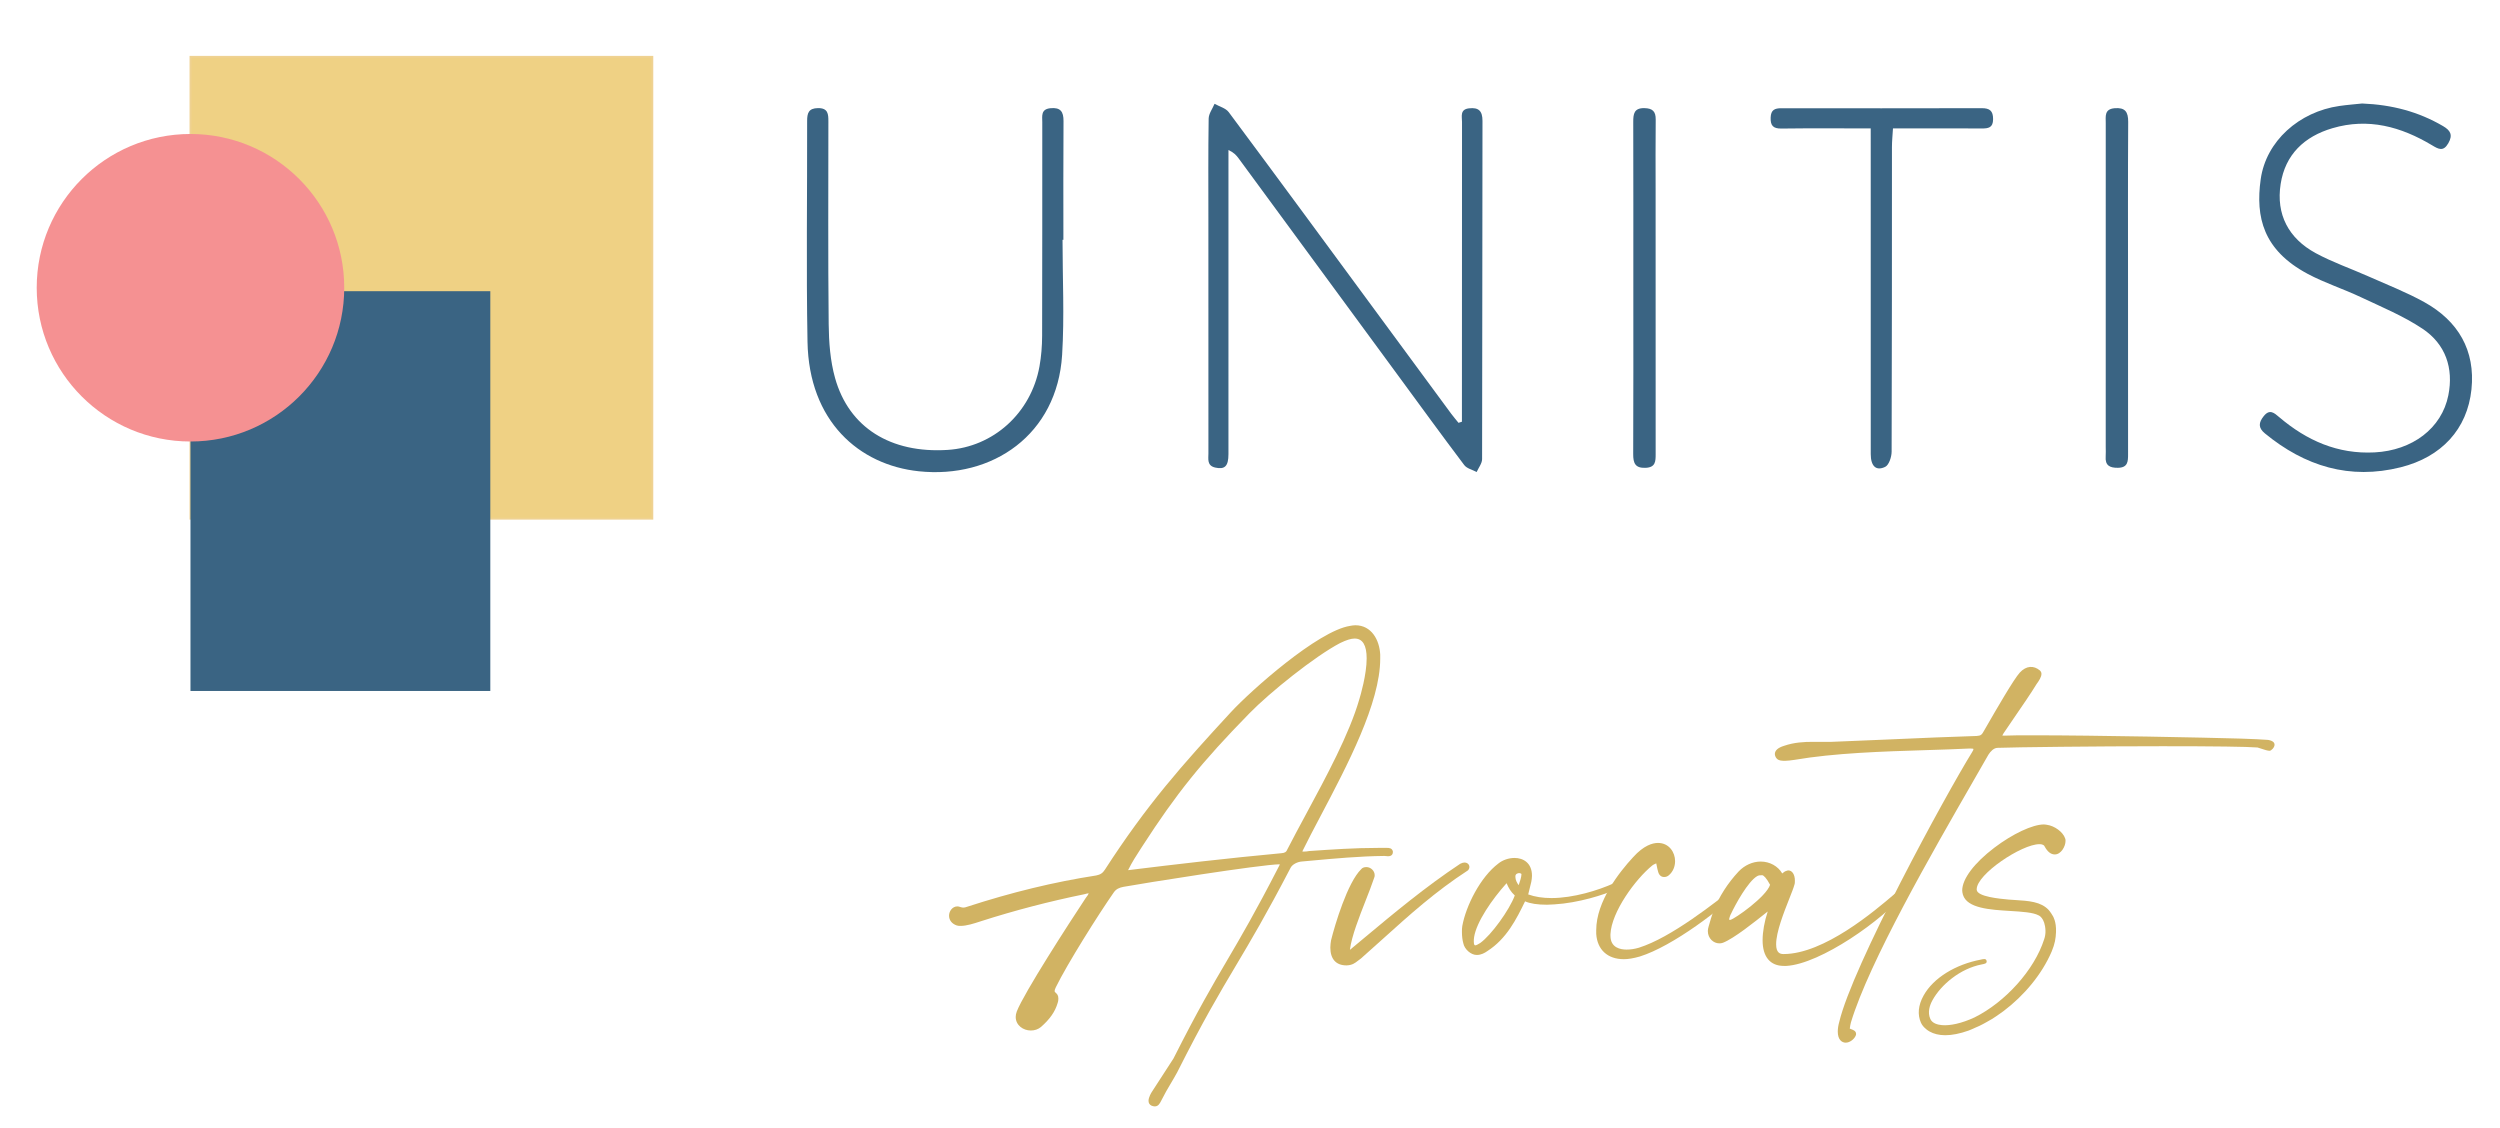 <?xml version="1.0" encoding="utf-8"?>
<!-- Generator: Adobe Illustrator 16.0.0, SVG Export Plug-In . SVG Version: 6.00 Build 0)  -->
<!DOCTYPE svg PUBLIC "-//W3C//DTD SVG 1.1//EN" "http://www.w3.org/Graphics/SVG/1.1/DTD/svg11.dtd">
<svg version="1.1" id="Layer_1" xmlns="http://www.w3.org/2000/svg" xmlns:xlink="http://www.w3.org/1999/xlink" x="0px" y="0px"
	 width="239.333px" height="107.999px" viewBox="0 0 239.333 107.999" enable-background="new 0 0 239.333 107.999"
	 xml:space="preserve">
<g>
	<defs>
		<rect id="SVGID_1_" x="-160" y="-273.226" width="595.276" height="841.89"/>
	</defs>
	<clipPath id="SVGID_2_">
		<use xlink:href="#SVGID_1_"  overflow="visible"/>
	</clipPath>
	<path clip-path="url(#SVGID_2_)" fill="#D1B363" d="M91.003,87.661c0-0.355,0.259-0.74,0.648-0.74c0.097,0,0.162,0.029,0.259,0.059
		c0.097,0.029,0.194,0.059,0.292,0.059c0.129,0,0.258-0.03,0.42-0.089c4.016-1.304,8.129-2.341,12.34-2.993
		c0.453-0.089,0.712-0.266,0.939-0.622c3.887-6.016,7.109-9.709,12.032-15.043c1.749-1.897,8.255-7.753,11.332-8.227
		c0.162-0.03,0.324-0.06,0.486-0.06c1.49,0,2.17,1.363,2.235,2.667v0.385c0,5.364-5.163,13.67-7.528,18.559
		c0.13,0.03,0.26,0.059,0.357,0.059c0.194,0,0.389-0.029,0.55-0.059c2.17-0.148,4.34-0.296,6.543-0.296h0.906
		c0.194,0,0.356,0.029,0.389,0.237c0,0.207-0.13,0.266-0.324,0.266c-0.13,0-0.259-0.029-0.357-0.029
		c-2.655,0.029-5.278,0.296-7.902,0.533c-0.453,0.03-1.003,0.297-1.198,0.682c-4.923,9.453-6.069,10.08-10.862,19.592
		c-0.486,0.889-1.004,1.66-1.458,2.578c-0.161,0.297-0.259,0.593-0.55,0.593c-0.097,0-0.162-0.029-0.259-0.059
		c-0.129-0.06-0.194-0.178-0.194-0.326c0-0.267,0.194-0.622,0.291-0.771l2.073-3.2c4.566-9.038,5.453-9.369,10.084-18.378
		c0.065-0.118,0.13-0.237,0.13-0.385v-0.059h-0.13c-1.78,0-13.245,1.837-15.027,2.163c-0.453,0.089-0.777,0.237-1.036,0.622
		c-1.425,2.045-4.404,6.757-5.538,9.069c-0.097,0.207-0.13,0.326-0.13,0.414c0,0.326,0.357,0.267,0.357,0.712
		c0,0.089,0,0.237-0.065,0.414c-0.259,0.89-0.842,1.601-1.555,2.223c-0.259,0.208-0.55,0.296-0.874,0.296
		c-0.648,0-1.296-0.444-1.296-1.155c0-0.148,0.033-0.297,0.097-0.474c0.713-1.838,5.28-8.861,6.575-10.817
		c0.129-0.178,0.292-0.356,0.356-0.622c-0.097-0.03-0.162-0.06-0.227-0.06c-0.129,0-0.291,0.06-0.42,0.089
		c-3.336,0.682-6.64,1.541-9.878,2.578c-0.551,0.178-1.328,0.445-1.911,0.445c-0.13,0-0.227,0-0.324-0.029
		C91.198,88.313,91.003,87.987,91.003,87.661 M107.747,83.483c5.052-0.623,9.878-1.186,14.962-1.66
		c0.357-0.029,0.551-0.148,0.681-0.474c2.169-4.238,5.616-9.964,6.879-14.35c0.227-0.741,0.712-2.549,0.712-3.971
		c0-1.126-0.323-2.045-1.295-2.045c-0.389,0-0.842,0.148-1.457,0.445c-2.494,1.304-6.863,4.849-8.742,6.775
		c-4.405,4.504-6.882,7.516-10.25,12.731C108.719,81.734,108.2,82.505,107.747,83.483"/>
	<path clip-path="url(#SVGID_2_)" fill="#D1B363" d="M110.552,105.919c-0.1,0-0.175-0.024-0.247-0.048l-0.055-0.017
		c-0.196-0.089-0.298-0.257-0.298-0.467c0-0.359,0.283-0.802,0.315-0.851l2.072-3.2c2.346-4.644,3.702-6.956,5.138-9.403
		c1.325-2.259,2.695-4.595,4.94-8.962c0.043-0.078,0.084-0.153,0.102-0.23c-1.845,0.019-13.208,1.837-14.972,2.16
		c-0.401,0.079-0.699,0.201-0.941,0.56c-1.465,2.103-4.416,6.783-5.528,9.051c-0.078,0.167-0.115,0.278-0.115,0.35
		c0,0.081,0.028,0.111,0.109,0.184c0.105,0.094,0.248,0.223,0.248,0.527c0,0.092,0,0.264-0.074,0.466
		c-0.236,0.81-0.744,1.538-1.596,2.282c-0.281,0.226-0.597,0.333-0.971,0.333c-0.709,0-1.442-0.487-1.442-1.302
		c0-0.162,0.032-0.324,0.105-0.525c0.688-1.774,4.991-8.431,6.591-10.847l0.071-0.097c0.082-0.107,0.166-0.218,0.222-0.35
		c-0.017-0.005-0.031-0.007-0.041-0.007c-0.072,0-0.167,0.027-0.261,0.052c-0.044,0.012-0.088,0.024-0.128,0.033
		c-3.347,0.684-6.666,1.55-9.865,2.575l-0.126,0.041c-0.564,0.183-1.267,0.412-1.83,0.412c-0.134,0-0.249,0-0.368-0.037
		c-0.47-0.154-0.751-0.505-0.751-0.941c0-0.428,0.32-0.888,0.795-0.888c0.099,0,0.173,0.024,0.244,0.047l0.058,0.019
		c0.233,0.069,0.357,0.068,0.62-0.027c4.299-1.397,8.343-2.377,12.366-3c0.401-0.078,0.63-0.229,0.838-0.557
		c4.025-6.229,7.384-10.009,12.048-15.063c1.927-2.09,8.356-7.801,11.418-8.273c0.151-0.028,0.327-0.061,0.508-0.061
		c1.549,0,2.312,1.41,2.382,2.807v0.393c0,4.239-3.159,10.227-5.698,15.039c-0.65,1.231-1.266,2.398-1.762,3.415
		c0.054,0.01,0.103,0.015,0.142,0.015c0.189,0,0.38-0.029,0.524-0.055c2.152-0.149,4.361-0.3,6.569-0.3h0.906
		c0.131,0,0.477,0,0.534,0.362c0.002,0.177-0.059,0.437-0.469,0.437c-0.075,0-0.151-0.009-0.221-0.018
		c-0.049-0.006-0.095-0.011-0.135-0.011c-2.359,0.025-4.735,0.243-7.032,0.454l-0.857,0.078c-0.397,0.025-0.907,0.258-1.081,0.601
		c-2.334,4.483-3.814,6.974-5.246,9.382c-1.592,2.678-3.095,5.207-5.616,10.21c-0.198,0.364-0.401,0.705-0.601,1.044
		c-0.302,0.509-0.587,0.99-0.855,1.533c-0.028,0.051-0.051,0.096-0.073,0.14C111.033,105.635,110.888,105.919,110.552,105.919
		 M122.548,82.446h0.276v0.207c0,0.188-0.082,0.336-0.147,0.456c-2.247,4.371-3.619,6.709-4.947,8.972
		c-1.433,2.444-2.787,4.751-5.136,9.402l-2.08,3.213c-0.094,0.142-0.268,0.468-0.268,0.691c0,0.142,0.082,0.181,0.108,0.192
		l0.041,0.012c0.228,0.075,0.318,0.025,0.505-0.341c0.023-0.046,0.048-0.094,0.074-0.141c0.27-0.548,0.571-1.057,0.863-1.548
		c0.199-0.336,0.399-0.674,0.594-1.031c2.523-5.006,4.029-7.541,5.623-10.222c1.43-2.407,2.908-4.894,5.237-9.367
		c0.229-0.453,0.851-0.73,1.32-0.76l0.853-0.078c2.303-0.211,4.684-0.43,7.057-0.456c0.052,0,0.11,0.006,0.172,0.014
		c0.059,0.007,0.122,0.015,0.186,0.015c0.177,0,0.177-0.047,0.177-0.119c-0.008-0.04-0.016-0.09-0.242-0.09h-0.906
		c-2.199,0-4.402,0.15-6.532,0.296c-0.141,0.026-0.349,0.059-0.561,0.059c-0.114,0-0.254-0.032-0.389-0.062l-0.18-0.041l0.08-0.167
		c0.513-1.06,1.162-2.29,1.849-3.592c2.523-4.783,5.664-10.735,5.664-14.902v-0.386c-0.058-1.158-0.64-2.52-2.088-2.52
		c-0.153,0-0.315,0.031-0.459,0.057c-3.024,0.466-9.581,6.371-11.251,8.183c-4.654,5.043-8.005,8.813-12.016,15.022
		c-0.251,0.393-0.55,0.592-1.035,0.688c-4.013,0.621-8.042,1.597-12.322,2.988c-0.336,0.124-0.563,0.103-0.791,0.033L91.804,87.1
		c-0.061-0.02-0.101-0.033-0.153-0.033c-0.295,0-0.501,0.313-0.501,0.594c0,0.307,0.2,0.547,0.547,0.66
		c0.073,0.023,0.159,0.023,0.278,0.023c0.517,0,1.223-0.23,1.739-0.397l0.127-0.041c3.21-1.028,6.538-1.897,9.893-2.582
		c0.034-0.007,0.073-0.018,0.113-0.03c0.173-0.049,0.366-0.077,0.537-0.018l0.202,0.062l-0.032,0.135
		c-0.061,0.253-0.196,0.43-0.315,0.588l-0.065,0.087c-1.591,2.402-5.879,9.035-6.556,10.782c-0.06,0.165-0.087,0.296-0.087,0.422
		c0,0.631,0.583,1.007,1.148,1.007c0.304,0,0.561-0.085,0.782-0.263c0.804-0.701,1.284-1.385,1.506-2.149
		c0.059-0.163,0.059-0.29,0.059-0.374c0-0.173-0.063-0.23-0.151-0.309c-0.086-0.078-0.206-0.186-0.206-0.402
		c0-0.119,0.043-0.262,0.143-0.477c1.12-2.282,4.082-6.983,5.551-9.09c0.315-0.467,0.729-0.603,1.129-0.683
		C109.331,84.276,120.738,82.446,122.548,82.446 M107.502,83.661l0.112-0.24c0.417-0.899,0.896-1.638,1.36-2.352l0.139-0.215
		c3.284-5.084,5.683-8.064,10.269-12.753c1.995-2.046,6.356-5.536,8.779-6.803c0.672-0.325,1.127-0.463,1.525-0.463
		c0.931,0,1.443,0.779,1.443,2.192c0,1.588-0.599,3.623-0.719,4.014c-0.958,3.326-3.169,7.425-5.12,11.041
		c-0.637,1.182-1.239,2.298-1.77,3.334c-0.14,0.355-0.373,0.519-0.798,0.554c-5.366,0.5-10.36,1.093-14.957,1.658L107.502,83.661z
		 M129.686,61.13c-0.346,0-0.776,0.133-1.393,0.431c-2.396,1.252-6.72,4.715-8.7,6.745c-4.571,4.674-6.961,7.642-10.233,12.708
		l-0.14,0.216c-0.434,0.669-0.847,1.304-1.225,2.074c4.526-0.557,9.434-1.136,14.701-1.627c0.318-0.026,0.452-0.119,0.557-0.383
		c0.537-1.051,1.14-2.168,1.779-3.352c1.943-3.602,4.146-7.686,5.096-10.985c0.119-0.387,0.707-2.384,0.707-3.93
		C130.835,61.768,130.448,61.13,129.686,61.13"/>
	<path clip-path="url(#SVGID_2_)" fill="#D1B363" d="M128.896,92.272c-1.102,0-1.393-0.78-1.393-1.561
		c0-0.218,0.033-0.437,0.065-0.656c0.421-1.717,1.62-5.557,2.85-6.743c0.097-0.125,0.259-0.156,0.389-0.156
		c0.323,0,0.648,0.281,0.648,0.624c0,0.063,0,0.125-0.033,0.187c-0.68,2.03-2.073,4.965-2.332,6.9v0.031
		c0,0.125,0.065,0.156,0.162,0.156c0.032,0,0.065,0,0.097-0.031c3.239-2.685,6.672-5.651,10.526-8.21
		c0.129-0.063,0.227-0.094,0.324-0.094c0.193,0,0.322,0.124,0.322,0.281c0,0.062-0.031,0.156-0.097,0.218
		c-3.983,2.592-6.898,5.495-10.234,8.43c-0.485,0.343-0.648,0.593-1.263,0.624H128.896z"/>
	<path clip-path="url(#SVGID_2_)" fill="#D1B363" d="M128.932,92.42h-0.036c-0.992,0-1.539-0.607-1.539-1.709
		c0-0.229,0.033-0.457,0.066-0.678c0.363-1.48,1.584-5.564,2.893-6.827c0.095-0.124,0.269-0.198,0.491-0.198
		c0.423,0,0.795,0.361,0.795,0.773c0,0.071,0,0.159-0.048,0.253c-0.214,0.644-0.509,1.395-0.82,2.189
		c-0.621,1.582-1.325,3.375-1.498,4.664l0.004,0.038c0.452-0.376,0.891-0.742,1.335-1.112c2.889-2.41,5.877-4.904,9.218-7.122
		c0.179-0.087,0.29-0.119,0.406-0.119c0.27,0,0.471,0.184,0.471,0.427c0,0.114-0.056,0.242-0.142,0.325
		c-3.14,2.046-5.565,4.234-8.133,6.55c-0.692,0.624-1.389,1.253-2.106,1.884c-0.115,0.083-0.204,0.151-0.285,0.214
		c-0.301,0.234-0.539,0.42-1.068,0.447L128.932,92.42z M130.807,83.303c-0.073,0-0.206,0.013-0.272,0.099
		c-1.274,1.23-2.47,5.244-2.824,6.688c-0.029,0.206-0.06,0.413-0.06,0.621c0,0.939,0.419,1.414,1.245,1.414h0.033
		c0.428-0.022,0.604-0.159,0.895-0.384c0.084-0.066,0.176-0.137,0.283-0.213c0.703-0.621,1.4-1.248,2.092-1.872
		c2.575-2.325,5.009-4.52,8.147-6.561c0.011-0.015,0.029-0.07,0.029-0.096c0-0.078-0.072-0.133-0.177-0.133
		c-0.067,0-0.143,0.023-0.26,0.08c-3.311,2.2-6.293,4.687-9.176,7.092c-0.444,0.37-0.883,0.738-1.319,1.099
		c-0.068,0.065-0.148,0.065-0.192,0.065c-0.196,0-0.308-0.111-0.308-0.303l0.001-0.051c0.177-1.324,0.857-3.057,1.515-4.732
		c0.31-0.792,0.603-1.539,0.824-2.195c0.023-0.05,0.024-0.084,0.024-0.14C131.308,83.511,131.038,83.303,130.807,83.303"/>
	<path clip-path="url(#SVGID_2_)" fill="#D1B363" d="M141.365,91.273c-0.485,0-1.036-0.5-1.133-0.999
		c-0.098-0.344-0.13-0.719-0.13-1.062c0-0.187,0-0.374,0.032-0.531c0.356-1.998,1.781-4.683,3.4-5.9
		c0.389-0.313,0.939-0.5,1.457-0.5c0.778,0,1.522,0.437,1.522,1.561c0,0.187-0.031,0.375-0.064,0.562
		c-0.065,0.281-0.227,0.937-0.324,1.312c0.713,0.28,1.523,0.405,2.396,0.405c2.105,0,4.47-0.718,6.057-1.436
		c0.097-0.031,0.195-0.062,0.259-0.062c0.098,0,0.162,0.031,0.162,0.094c0,0.062-0.097,0.187-0.356,0.28
		c-1.101,0.531-3.627,1.312-5.861,1.437c-0.227,0-0.454,0.031-0.681,0.031c-0.842,0-1.651-0.094-2.17-0.375
		c-0.905,1.874-1.813,3.684-3.627,4.839c-0.259,0.188-0.583,0.344-0.907,0.344H141.365z M140.945,90.149
		c0,0.281,0.063,0.499,0.291,0.499c0.129,0,0.292-0.094,0.55-0.249c1.134-0.812,2.915-3.309,3.4-4.715
		c-0.452-0.405-0.647-0.749-0.905-1.405c-1.329,1.437-3.045,3.778-3.305,5.401C140.945,89.837,140.945,90.024,140.945,90.149
		 M144.927,83.967c0,0.406,0.291,0.843,0.52,1.062c0.162-0.5,0.355-0.968,0.355-1.405c-0.064-0.125-0.228-0.187-0.355-0.187
		c-0.229,0-0.487,0.124-0.52,0.405V83.967z"/>
	<path clip-path="url(#SVGID_2_)" fill="#D1B363" d="M141.397,91.421h-0.032c-0.545,0-1.166-0.544-1.277-1.119
		c-0.086-0.304-0.132-0.675-0.132-1.09c0-0.191,0-0.389,0.034-0.56c0.345-1.923,1.73-4.691,3.457-5.988
		c0.41-0.331,0.989-0.53,1.545-0.53c0.808,0,1.67,0.449,1.67,1.709c0,0.205-0.035,0.408-0.068,0.587
		c-0.059,0.258-0.195,0.812-0.293,1.195c0.638,0.231,1.385,0.349,2.222,0.349c2.103,0,4.475-0.735,5.995-1.422
		c0.462-0.153,0.63,0.011,0.63,0.165c0,0.157-0.174,0.317-0.454,0.419c-1.077,0.519-3.634,1.317-5.903,1.444
		c-0.118,0.001-0.229,0.008-0.339,0.016c-0.115,0.008-0.233,0.016-0.35,0.016c-0.915,0-1.62-0.109-2.102-0.324
		c-0.824,1.698-1.773,3.592-3.616,4.766C142.156,91.219,141.794,91.421,141.397,91.421 M144.992,82.429
		c-0.483,0-1.006,0.178-1.364,0.467c-1.672,1.256-3.015,3.941-3.349,5.811c-0.029,0.146-0.029,0.328-0.029,0.505
		c0,0.388,0.042,0.731,0.124,1.021c0.088,0.449,0.587,0.893,0.991,0.893h0.032c0.318,0,0.622-0.171,0.821-0.315
		c1.829-1.165,2.719-3.005,3.581-4.785l0.066-0.137l0.137,0.073c0.436,0.236,1.142,0.355,2.099,0.355c0.111,0,0.22-0.006,0.33-0.014
		c0.117-0.008,0.234-0.017,0.35-0.017c0.329-0.017,0.664-0.051,1-0.095c-0.424,0.049-0.847,0.078-1.259,0.078
		c-0.928,0-1.753-0.141-2.45-0.416l-0.121-0.048l0.032-0.126c0.098-0.373,0.258-1.027,0.322-1.308
		c0.029-0.159,0.062-0.35,0.062-0.528C146.367,82.53,145.314,82.429,144.992,82.429 M154.747,84.788
		c-0.039,0.011-0.085,0.025-0.123,0.037c-0.643,0.291-1.438,0.591-2.306,0.842c0.95-0.264,1.764-0.562,2.263-0.803
		C154.651,84.839,154.707,84.812,154.747,84.788 M141.235,90.796c-0.2,0-0.438-0.112-0.438-0.647c0-0.13,0-0.328,0.036-0.499
		c0.263-1.654,1.963-3.982,3.338-5.47l0.159-0.172l0.086,0.218c0.241,0.611,0.425,0.952,0.867,1.349l0.073,0.066l-0.032,0.091
		c-0.507,1.466-2.314,3.971-3.453,4.786C141.575,90.697,141.404,90.796,141.235,90.796 M144.23,84.551
		c-1.408,1.562-2.879,3.712-3.108,5.153c-0.03,0.149-0.03,0.327-0.03,0.445c0,0.352,0.104,0.352,0.144,0.352
		c0.097,0,0.279-0.11,0.476-0.229c1.048-0.751,2.778-3.135,3.304-4.545C144.633,85.368,144.439,85.045,144.23,84.551
		 M145.512,85.297l-0.169-0.162c-0.271-0.261-0.563-0.738-0.563-1.167v-0.125c0.044-0.386,0.375-0.554,0.665-0.554
		c0.174,0,0.393,0.083,0.487,0.268l0.017,0.067c0,0.379-0.132,0.765-0.271,1.173c-0.031,0.092-0.063,0.183-0.092,0.277
		L145.512,85.297z M145.445,83.584c-0.126,0-0.347,0.058-0.371,0.275l0.001,0.109c0,0.271,0.154,0.564,0.312,0.771
		c0.005-0.011,0.009-0.024,0.013-0.037c0.126-0.368,0.245-0.717,0.255-1.036C145.608,83.614,145.518,83.584,145.445,83.584"/>
	<path clip-path="url(#SVGID_2_)" fill="#D1B363" d="M155.453,91.679c-1.425,0-2.396-0.812-2.493-2.279v-0.344
		c0-2.497,1.878-5.151,3.498-6.899c0.874-0.968,1.651-1.311,2.267-1.311c0.939,0,1.489,0.78,1.489,1.592
		c0,0.437-0.16,0.905-0.518,1.218c-0.13,0.125-0.259,0.156-0.389,0.156c-0.194,0-0.356-0.125-0.42-0.375
		c-0.099-0.312-0.13-0.593-0.229-0.999c-0.227,0.125-0.453,0.187-0.582,0.312c-1.651,1.343-3.951,4.527-4.049,6.681v0.156
		c0,1.062,0.778,1.467,1.685,1.467c0.422,0,0.81-0.062,1.23-0.187c3.174-0.999,7.352-4.339,9.878-6.337
		c0.032-0.032,0.097-0.063,0.129-0.063c0.033,0,0.066,0.031,0.066,0.094c0,0.031,0,0.062-0.066,0.125
		c-2.233,2.248-6.896,5.776-10.007,6.743C156.392,91.584,155.907,91.679,155.453,91.679"/>
	<path clip-path="url(#SVGID_2_)" fill="#D1B363" d="M155.454,91.826c-1.553,0-2.541-0.904-2.642-2.417l-0.001-0.354
		c0-2.767,2.218-5.573,3.538-6.999c1.016-1.123,1.853-1.359,2.375-1.359c1.063,0,1.638,0.897,1.638,1.74
		c0,0.528-0.208,1.012-0.57,1.328c-0.133,0.13-0.289,0.194-0.485,0.194c-0.272,0-0.482-0.182-0.563-0.486
		c-0.059-0.185-0.095-0.367-0.132-0.56c-0.018-0.082-0.034-0.168-0.055-0.261c-0.028,0.014-0.058,0.027-0.085,0.039
		c-0.124,0.056-0.23,0.104-0.295,0.164c-1.611,1.312-3.906,4.442-4.003,6.582l0.001,0.15c0,1.149,0.962,1.32,1.536,1.32
		c0.395,0,0.771-0.058,1.189-0.181c3.073-0.967,7.192-4.226,9.653-6.173l0.176-0.139c0.04-0.041,0.141-0.095,0.221-0.095
		c0.102,0,0.212,0.085,0.212,0.241c0,0.076-0.02,0.144-0.111,0.232c-2.197,2.211-6.92,5.798-10.064,6.777
		C156.37,91.744,155.882,91.826,155.454,91.826 M158.724,80.992c-0.464,0-1.215,0.219-2.158,1.263c-1.293,1.395-3.46,4.133-3.46,6.8
		v0.344c0.09,1.331,0.967,2.132,2.348,2.132c0.401,0,0.861-0.077,1.449-0.244c2.806-0.873,6.904-3.872,9.269-6.058
		c-2.508,1.978-6.284,4.866-9.185,5.779c-0.448,0.132-0.853,0.194-1.275,0.194c-1.146,0-1.831-0.605-1.831-1.615V89.43
		c0.101-2.228,2.457-5.458,4.103-6.794c0.092-0.088,0.226-0.149,0.368-0.213c0.076-0.035,0.156-0.07,0.236-0.115l0.169-0.092
		l0.045,0.187c0.041,0.168,0.07,0.316,0.098,0.452c0.038,0.194,0.072,0.361,0.127,0.538c0.033,0.127,0.107,0.271,0.28,0.271
		c0.119,0,0.202-0.033,0.286-0.114c0.299-0.263,0.474-0.676,0.474-1.113C160.066,81.736,159.596,80.992,158.724,80.992"/>
	<path clip-path="url(#SVGID_2_)" fill="#D1B363" d="M164.583,90.101c-0.422,0-0.88-0.381-0.88-0.974
		c0-0.127,0.036-0.255,0.072-0.381c0.139-0.509,0.28-0.975,0.457-1.484c0.562-1.398,1.372-2.626,2.356-3.685
		c0.564-0.593,1.302-0.89,1.972-0.89c0.809,0,1.584,0.424,1.935,1.144c0.035,0.042,0.035,0.042,0.071,0.042
		c0.14,0,0.315-0.254,0.492-0.296c0.035,0,0.105-0.043,0.141-0.043c0.282,0,0.422,0.382,0.422,0.763c0,0.127,0,0.254-0.035,0.339
		c-0.246,0.932-1.76,4.025-1.76,5.762c0,0.677,0.247,1.144,0.915,1.144h0.036c4.786,0,10.943-6.143,11.472-6.398h0.035
		c0.036,0,0.036,0,0.036,0.043c0,0,0,0.042-0.036,0.084c-2.217,2.712-8.164,6.821-11.296,6.991h-0.211
		c-1.372,0-1.83-1.017-1.83-2.245c0-1.145,0.352-2.458,0.739-3.39c-1.232,0.975-3.624,2.966-4.822,3.432
		C164.759,90.101,164.69,90.101,164.583,90.101 M165.301,88.175c0,0.148,0.041,0.197,0.083,0.197c0.041,0,0.124-0.049,0.206-0.098
		c0.284,0.15,3.774-2.298,4.087-3.59c-0.248-0.491-0.642-1.105-0.972-1.105c-0.165,0-0.419-0.008-0.626,0.139
		c-0.908,0.541-2.117,2.737-2.571,3.72C165.466,87.487,165.301,87.929,165.301,88.175"/>
	<path clip-path="url(#SVGID_2_)" fill="#D1B363" d="M170.777,92.47c-1.314,0-2.038-0.871-2.038-2.454
		c0-0.824,0.179-1.814,0.491-2.758c-1.3,1.041-3.233,2.584-4.288,2.996c-0.143,0.055-0.242,0.055-0.358,0.055
		c-0.522,0-1.088-0.452-1.088-1.182c0-0.155,0.039-0.298,0.077-0.437c0.156-0.559,0.297-1.02,0.461-1.496
		c0.557-1.381,1.365-2.642,2.404-3.759c0.577-0.608,1.35-0.956,2.123-0.956c0.864,0,1.657,0.444,2.058,1.14
		c0.019-0.016,0.039-0.031,0.056-0.045c0.096-0.079,0.203-0.168,0.335-0.199c0.081-0.028,0.132-0.049,0.189-0.049
		c0.372,0,0.631,0.399,0.631,0.971c0,0.145,0,0.295-0.051,0.419c-0.067,0.261-0.25,0.723-0.48,1.307
		c-0.532,1.348-1.264,3.194-1.264,4.374c0,0.83,0.378,0.937,0.707,0.937c3.885,0,8.751-4.149,10.583-5.711
		c0.508-0.433,0.719-0.611,0.833-0.666l0.091-0.021c0.092,0,0.278,0.018,0.278,0.25c0,0.029-0.005,0.126-0.083,0.219
		c-2.177,2.662-8.171,6.888-11.445,7.065H170.777z M170.188,85.965l-0.31,0.742c-0.35,0.841-0.724,2.152-0.724,3.309
		c0,1.352,0.546,2.038,1.622,2.038h0.211c1.825-0.099,4.629-1.589,7.055-3.318c-2.196,1.536-4.896,3.014-7.266,3.014
		c-0.455,0-1.158-0.176-1.158-1.353c0-1.259,0.746-3.148,1.292-4.526c0.217-0.549,0.405-1.023,0.475-1.288
		c0.028-0.073,0.028-0.192,0.028-0.286c0-0.327-0.113-0.555-0.215-0.555c-0.032,0.023-0.082,0.043-0.14,0.043
		c0.01,0.004-0.065,0.065-0.119,0.11c-0.112,0.092-0.227,0.186-0.373,0.186c-0.123,0-0.175-0.05-0.231-0.116
		c-0.332-0.666-1.018-1.07-1.774-1.07c-0.65,0-1.329,0.309-1.82,0.826c-1.003,1.077-1.783,2.295-2.316,3.62
		c-0.156,0.456-0.298,0.91-0.448,1.461c-0.033,0.116-0.064,0.226-0.064,0.325c0,0.458,0.348,0.766,0.672,0.766
		c0.097,0,0.136,0,0.204-0.027c1.01-0.394,2.945-1.943,4.225-2.968L170.188,85.965z M165.383,88.58c-0.049,0-0.29-0.02-0.29-0.404
		c0-0.255,0.142-0.681,0.229-0.832c0.399-0.863,1.643-3.204,2.652-3.805c0.234-0.169,0.523-0.172,0.708-0.168
		c0.472,0,0.9,0.663,1.181,1.22l0.036,0.068l-0.02,0.074c-0.3,1.241-3.122,3.295-3.954,3.67c-0.097,0.043-0.195,0.081-0.288,0.084
		C165.537,88.546,165.462,88.58,165.383,88.58 M168.672,83.787c-0.165,0-0.339,0.006-0.472,0.101
		c-0.863,0.514-2.058,2.671-2.504,3.637l-0.03,0.047c-0.019,0.038-0.117,0.305-0.146,0.501l0.063-0.039l0.063,0.032
		c0.471-0.122,3.43-2.211,3.809-3.36c-0.349-0.672-0.638-0.919-0.75-0.919H168.672z"/>
	<path clip-path="url(#SVGID_2_)" fill="#D1B363" d="M170.772,72.697c-0.453,0-0.551-0.125-0.646-0.281
		c-0.033-0.062-0.066-0.156-0.066-0.219c0-0.218,0.162-0.468,0.778-0.655c0.907-0.312,1.781-0.375,2.72-0.375h1.781
		c3.402-0.125,10.461-0.468,13.894-0.562c0.52-0.031,0.616-0.187,0.844-0.593c0.421-0.718,2.753-4.839,3.399-5.526
		c0.259-0.281,0.583-0.499,0.94-0.499c0.258,0,0.517,0.093,0.776,0.312c0.064,0.062,0.098,0.125,0.098,0.218
		c0,0.25-0.228,0.594-0.454,0.906c-0.712,1.186-2.461,3.652-3.142,4.683c-0.098,0.155-0.161,0.25-0.161,0.343
		c0,0.094,0.097,0.125,0.323,0.125c0.647-0.031,1.651-0.031,2.882-0.031c5.799,0,16.614,0.218,19.724,0.312
		c0.81,0.031,1.847,0.062,2.657,0.125c0.354,0.062,0.484,0.187,0.484,0.312c0,0.218-0.292,0.437-0.324,0.437h-0.031
		c-0.228,0-0.939-0.281-1.102-0.312c-1.134-0.094-4.857-0.125-9.134-0.125c-6.444,0-14.12,0.093-15.771,0.156
		c-0.487,0-0.844,0.468-1.005,0.718c-3.596,6.307-11.174,19.045-13.182,25.664c-0.064,0.218-0.097,0.499-0.13,0.718
		c0.195,0.156,0.616,0.156,0.616,0.437c0,0.031,0,0.062-0.033,0.125c-0.129,0.28-0.485,0.562-0.809,0.562s-0.615-0.25-0.615-0.906
		c0-0.25,0.032-0.531,0.129-0.874c1.23-5.214,9.845-21.168,12.696-25.788c0.129-0.188,0.161-0.312,0.161-0.406
		c0-0.156-0.161-0.188-0.486-0.188c-4.955,0.25-11.562,0.188-16.84,1.093C171.324,72.666,171,72.697,170.772,72.697"/>
	<path clip-path="url(#SVGID_2_)" fill="#D1B363" d="M176.699,99.818c-0.368,0-0.763-0.277-0.763-1.053
		c0-0.293,0.045-0.591,0.136-0.914c1.263-5.356,10.127-21.635,12.711-25.825c0.096-0.139,0.14-0.244,0.14-0.329
		c-0.013-0.016-0.078-0.04-0.338-0.04c-1.306,0.065-2.725,0.109-4.226,0.156c-4.088,0.127-8.721,0.271-12.591,0.934
		c-1.373,0.207-1.596,0.024-1.769-0.255c-0.043-0.078-0.088-0.196-0.088-0.295c0-0.351,0.297-0.618,0.882-0.797
		c0.973-0.334,1.904-0.381,2.764-0.381h1.781c1.327-0.049,3.222-0.131,5.24-0.218c3.076-0.134,6.561-0.287,8.649-0.343
		c0.443-0.028,0.501-0.131,0.719-0.518c0.064-0.111,0.172-0.298,0.311-0.539c0.827-1.434,2.549-4.421,3.11-5.017
		c0.614-0.665,1.331-0.696,1.918-0.198c0.104,0.1,0.15,0.202,0.15,0.33c0,0.291-0.232,0.65-0.482,0.993
		c-0.464,0.775-1.403,2.14-2.157,3.237c-0.395,0.575-0.75,1.091-0.979,1.44l-0.025,0.039c-0.049,0.078-0.09,0.145-0.105,0.19
		c0.027,0.006,0.078,0.011,0.17,0.011c0.644-0.032,1.633-0.032,2.883-0.032c5.823,0,16.561,0.218,19.728,0.314l0.444,0.016
		c0.725,0.027,1.547,0.057,2.218,0.109c0.516,0.09,0.621,0.299,0.621,0.459c0,0.278-0.33,0.584-0.47,0.584
		c-0.191,0-0.485-0.095-0.853-0.218c-0.14-0.047-0.257-0.087-0.311-0.098c-0.971-0.079-4.124-0.121-9.104-0.121
		c-6.426,0-14.138,0.094-15.767,0.155c-0.384,0.001-0.694,0.355-0.886,0.652c-0.433,0.758-0.928,1.618-1.464,2.55
		c-3.958,6.88-9.94,17.275-11.699,23.076c-0.052,0.169-0.081,0.385-0.108,0.575l-0.004,0.025c0.046,0.024,0.101,0.043,0.156,0.064
		c0.188,0.069,0.447,0.164,0.447,0.448c0,0.05-0.004,0.106-0.049,0.192C177.498,99.482,177.096,99.818,176.699,99.818
		 M188.594,71.363c0.245,0,0.623,0.007,0.623,0.334c0,0.148-0.061,0.305-0.188,0.49c-3.081,4.993-11.48,20.681-12.673,25.738
		c-0.087,0.305-0.125,0.571-0.125,0.84c0,0.482,0.17,0.758,0.467,0.758c0.269,0,0.572-0.251,0.676-0.475
		c0.019-0.038,0.019-0.043,0.019-0.064c0-0.067-0.066-0.103-0.255-0.173c-0.106-0.039-0.218-0.079-0.305-0.15l-0.066-0.053
		l0.029-0.202c0.028-0.2,0.062-0.429,0.118-0.619c1.77-5.833,7.762-16.247,11.727-23.138c0.536-0.932,1.031-1.791,1.468-2.557
		c0.338-0.52,0.727-0.791,1.132-0.791c1.625-0.062,9.343-0.157,15.771-0.157c3.479,0,7.89,0.023,9.145,0.125
		c0.078,0.015,0.209,0.058,0.364,0.11c0.238,0.08,0.599,0.201,0.724,0.202c0.07-0.047,0.21-0.19,0.21-0.289
		c0-0.04-0.098-0.121-0.363-0.168c-0.649-0.049-1.47-0.079-2.19-0.107l-0.445-0.016c-3.164-0.095-13.896-0.312-19.717-0.312
		c-1.247,0-2.231,0-2.876,0.03h-0.013c-0.151,0-0.466-0.005-0.466-0.27c0-0.127,0.066-0.232,0.157-0.379l0.027-0.042
		c0.233-0.354,0.589-0.872,0.985-1.448c0.751-1.094,1.687-2.455,2.154-3.234c0.135-0.185,0.433-0.594,0.433-0.83
		c0-0.047-0.012-0.073-0.052-0.111c-0.215-0.181-0.437-0.271-0.676-0.271c-0.341,0-0.64,0.245-0.83,0.451
		c-0.54,0.572-2.314,3.649-3.071,4.964c-0.14,0.241-0.248,0.428-0.312,0.537c-0.243,0.435-0.376,0.63-0.96,0.665
		c-2.09,0.057-5.575,0.209-8.649,0.343c-2.019,0.088-3.914,0.17-5.247,0.219l-1.787,0.001c-0.835,0-1.735,0.044-2.673,0.365
		c-0.312,0.096-0.678,0.261-0.678,0.518c0,0.028,0.02,0.098,0.047,0.148c0.072,0.116,0.127,0.204,0.519,0.204
		c0.219,0,0.538-0.031,0.95-0.092c3.888-0.667,8.529-0.811,12.626-0.938c1.5-0.047,2.917-0.091,4.229-0.156H188.594z"/>
	<path clip-path="url(#SVGID_2_)" fill="#D1B363" d="M195.235,80.816c0.4,0,0.476,0.156,0.502,0.215
		c0.281,0.517,0.602,0.768,0.978,0.768c0.595,0,1.025-0.772,1.025-1.292c0-0.095,0-0.178-0.037-0.243
		c-0.2-0.61-1.005-1.209-1.775-1.309c-0.021,0-0.047-0.005-0.076-0.011c-0.054-0.008-0.116-0.018-0.176-0.018
		c-1.086,0-3,0.897-4.758,2.232c-1.921,1.46-3.069,2.987-3.069,4.087c0,0.108,0.023,0.245,0.069,0.413
		c0.401,1.3,2.595,1.434,4.53,1.551c1.114,0.068,2.168,0.132,2.708,0.418c0.007,0.002,0.62,0.228,0.664,1.47
		c0.011,0.264-0.039,0.582-0.124,0.817c-0.938,2.949-3.733,6.027-6.667,7.485c-1.229,0.573-2.343,0.806-3.116,0.74
		c-0.405-0.035-0.927-0.166-1.116-0.591c-0.293-0.648-0.049-1.337,0.208-1.8c0.806-1.461,2.638-3.027,4.723-3.424
		c0.264-0.05,0.509-0.087,0.456-0.337c-0.053-0.253-0.306-0.174-0.557-0.121c-2.392,0.455-4.535,1.734-5.483,3.451
		c-0.509,0.92-0.593,1.817-0.242,2.597c0.107,0.238,0.282,0.432,0.486,0.601c0.008,0.007,0.017,0.013,0.026,0.021
		c0.094,0.075,0.19,0.149,0.304,0.209c0.402,0.231,0.911,0.359,1.511,0.359c0.645,0,1.393-0.149,2.225-0.443
		c0.213-0.077,0.423-0.182,0.635-0.274c0.133-0.057,0.264-0.109,0.398-0.173c0.228-0.108,0.448-0.23,0.671-0.354
		c0.18-0.098,0.354-0.193,0.533-0.304c0.259-0.158,0.509-0.333,0.76-0.511c0.115-0.082,0.229-0.157,0.345-0.244
		c1.986-1.496,3.68-3.532,4.612-5.699c0.316-0.755,0.393-1.255,0.42-1.865c0.043-1.013-0.291-1.53-0.302-1.545
		c-0.206-0.358-0.386-0.563-0.395-0.573c-0.747-0.805-1.909-0.878-3.253-0.962c-0.183-0.011-0.37-0.023-0.559-0.037
		c-0.903-0.083-3.021-0.277-3.083-0.933v-0.058C189.236,83.691,193.542,80.816,195.235,80.816"/>
</g>
<g>
	<defs>
		<rect id="SVGID_3_" x="-160" y="-273.226" width="595.276" height="841.89"/>
	</defs>
	<clipPath id="SVGID_4_">
		<use xlink:href="#SVGID_3_"  overflow="visible"/>
	</clipPath>
	<rect x="18.235" y="5.439" clip-path="url(#SVGID_4_)" fill="#EFD184" width="44.216" height="44.216"/>
	
		<rect x="18.235" y="5.439" clip-path="url(#SVGID_4_)" fill="none" stroke="#EFD292" stroke-width="0.179" stroke-miterlimit="10" width="44.216" height="44.216"/>
	<rect x="18.235" y="27.877" clip-path="url(#SVGID_4_)" fill="#3A6483" width="28.704" height="38.272"/>
	<path clip-path="url(#SVGID_4_)" fill="#F59192" d="M32.955,27.547c0,8.13-6.59,14.72-14.72,14.72c-8.129,0-14.72-6.59-14.72-14.72
		c0-8.13,6.591-14.72,14.72-14.72C26.365,12.828,32.955,19.417,32.955,27.547"/>
</g>
<path fill-rule="evenodd" clip-rule="evenodd" fill="#3A6483" d="M139.955,40.373c0-0.438,0-0.876,0-1.315
	c0.001-9.127-0.003-18.254,0.009-27.381c0-0.52-0.219-1.206,0.67-1.306c0.908-0.103,1.291,0.232,1.289,1.202
	c-0.023,10.793-0.009,21.587-0.037,32.38c-0.002,0.412-0.339,0.823-0.52,1.234c-0.402-0.216-0.938-0.332-1.188-0.663
	c-2.144-2.84-4.236-5.719-6.342-8.587c-5.086-6.926-10.171-13.853-15.26-20.778c-0.215-0.293-0.459-0.565-0.971-0.797
	c0,0.426,0,0.853,0,1.279c0,9.278,0.001,18.557-0.001,27.835c0,1.154-0.349,1.493-1.269,1.284c-0.801-0.182-0.648-0.817-0.649-1.364
	c-0.004-7.461-0.003-14.921-0.003-22.382c0-3.219-0.024-6.438,0.026-9.657c0.007-0.477,0.367-0.948,0.564-1.421
	c0.46,0.261,1.069,0.412,1.358,0.8c4.769,6.408,9.497,12.846,14.233,19.278c2.357,3.201,4.712,6.403,7.071,9.603
	c0.219,0.296,0.462,0.574,0.693,0.861C139.738,40.442,139.846,40.408,139.955,40.373z"/>
<path fill-rule="evenodd" clip-rule="evenodd" fill="#3A6483" d="M101.72,22.955c0,3.672,0.186,7.354-0.039,11.012
	c-0.468,7.635-6.657,11.892-13.717,11.15c-5.724-0.602-10.524-4.787-10.659-12.403c-0.125-7.039-0.022-14.083-0.035-21.124
	c-0.001-0.747,0.127-1.227,1.037-1.24c0.973-0.014,0.997,0.58,0.997,1.267c-0.001,6.474-0.04,12.948,0.029,19.42
	c0.018,1.723,0.148,3.504,0.61,5.152c1.332,4.754,5.326,7.224,10.767,6.883c4.387-0.274,7.996-3.528,8.803-7.994
	c0.173-0.961,0.25-1.952,0.253-2.929c0.021-6.814,0.009-13.628,0.015-20.443c0-0.584-0.157-1.252,0.779-1.346
	c0.964-0.096,1.261,0.323,1.254,1.238c-0.028,3.786-0.012,7.571-0.012,11.357C101.773,22.955,101.747,22.955,101.72,22.955z"/>
<path fill-rule="evenodd" clip-rule="evenodd" fill="#3A6483" d="M226.136,9.908c2.877,0.116,5.399,0.792,7.736,2.158
	c0.709,0.415,0.973,0.84,0.515,1.643c-0.482,0.846-0.954,0.561-1.564,0.195c-2.963-1.771-6.092-2.646-9.533-1.631
	c-2.7,0.796-4.514,2.522-4.955,5.331c-0.459,2.925,0.759,5.218,3.344,6.624c1.617,0.879,3.381,1.483,5.068,2.235
	c1.792,0.798,3.633,1.514,5.343,2.463c3.24,1.798,4.897,4.618,4.511,8.349c-0.396,3.814-2.872,6.479-6.773,7.458
	c-4.886,1.226-9.178-0.1-13.002-3.243c-0.654-0.537-0.604-1.031-0.12-1.642c0.576-0.728,1.007-0.324,1.501,0.096
	c2.629,2.232,5.592,3.549,9.123,3.365c3.604-0.188,6.426-2.299,7.057-5.464c0.521-2.611-0.271-4.907-2.472-6.375
	c-1.834-1.223-3.917-2.083-5.925-3.031c-1.67-0.789-3.453-1.358-5.078-2.226c-4.243-2.268-4.998-5.416-4.488-9.053
	c0.513-3.655,3.678-6.459,7.529-7.015C224.737,10.032,225.529,9.973,226.136,9.908z"/>
<path fill-rule="evenodd" clip-rule="evenodd" fill="#3A6483" d="M179.089,12.293c-2.962,0-5.753-0.023-8.543,0.014
	c-0.806,0.011-1.063-0.285-1.035-1.063c0.026-0.727,0.396-0.882,1.017-0.882c6.395,0.008,12.79,0.012,19.185-0.005
	c0.762-0.002,1.093,0.243,1.092,1.047c-0.001,0.829-0.454,0.899-1.095,0.895c-2.384-0.016-4.768-0.006-7.152-0.006
	c-0.409,0-0.819,0-1.338,0c-0.037,0.666-0.098,1.221-0.098,1.776c-0.006,9.725,0.004,19.449-0.031,29.173
	c-0.002,0.504-0.255,1.279-0.619,1.454c-0.881,0.424-1.379-0.082-1.38-1.222c-0.003-9.876-0.002-19.752-0.002-29.628
	C179.089,13.397,179.089,12.948,179.089,12.293z"/>
<path fill-rule="evenodd" clip-rule="evenodd" fill="#3A6483" d="M156.364,27.569c0-5.3,0.006-10.6-0.008-15.899
	c-0.002-0.772,0.08-1.34,1.074-1.318c0.776,0.017,1.084,0.314,1.076,1.089c-0.025,2.196-0.009,4.391-0.009,6.587
	c0,8.48-0.003,16.96,0.004,25.439c0.001,0.69-0.004,1.277-0.957,1.319c-1.002,0.044-1.197-0.443-1.193-1.317
	C156.375,38.169,156.364,32.869,156.364,27.569z"/>
<path fill-rule="evenodd" clip-rule="evenodd" fill="#3A6483" d="M203.723,27.688c-0.001,5.262-0.005,10.524,0.004,15.787
	c0.001,0.695-0.013,1.293-0.965,1.309c-0.789,0.012-1.245-0.221-1.178-1.092c0.023-0.301,0.004-0.605,0.004-0.909
	c0-10.335-0.001-20.67,0.002-31.005c0-0.629-0.148-1.332,0.843-1.417c1.006-0.086,1.312,0.335,1.306,1.314
	C203.705,17.012,203.723,22.35,203.723,27.688z"/>
</svg>
